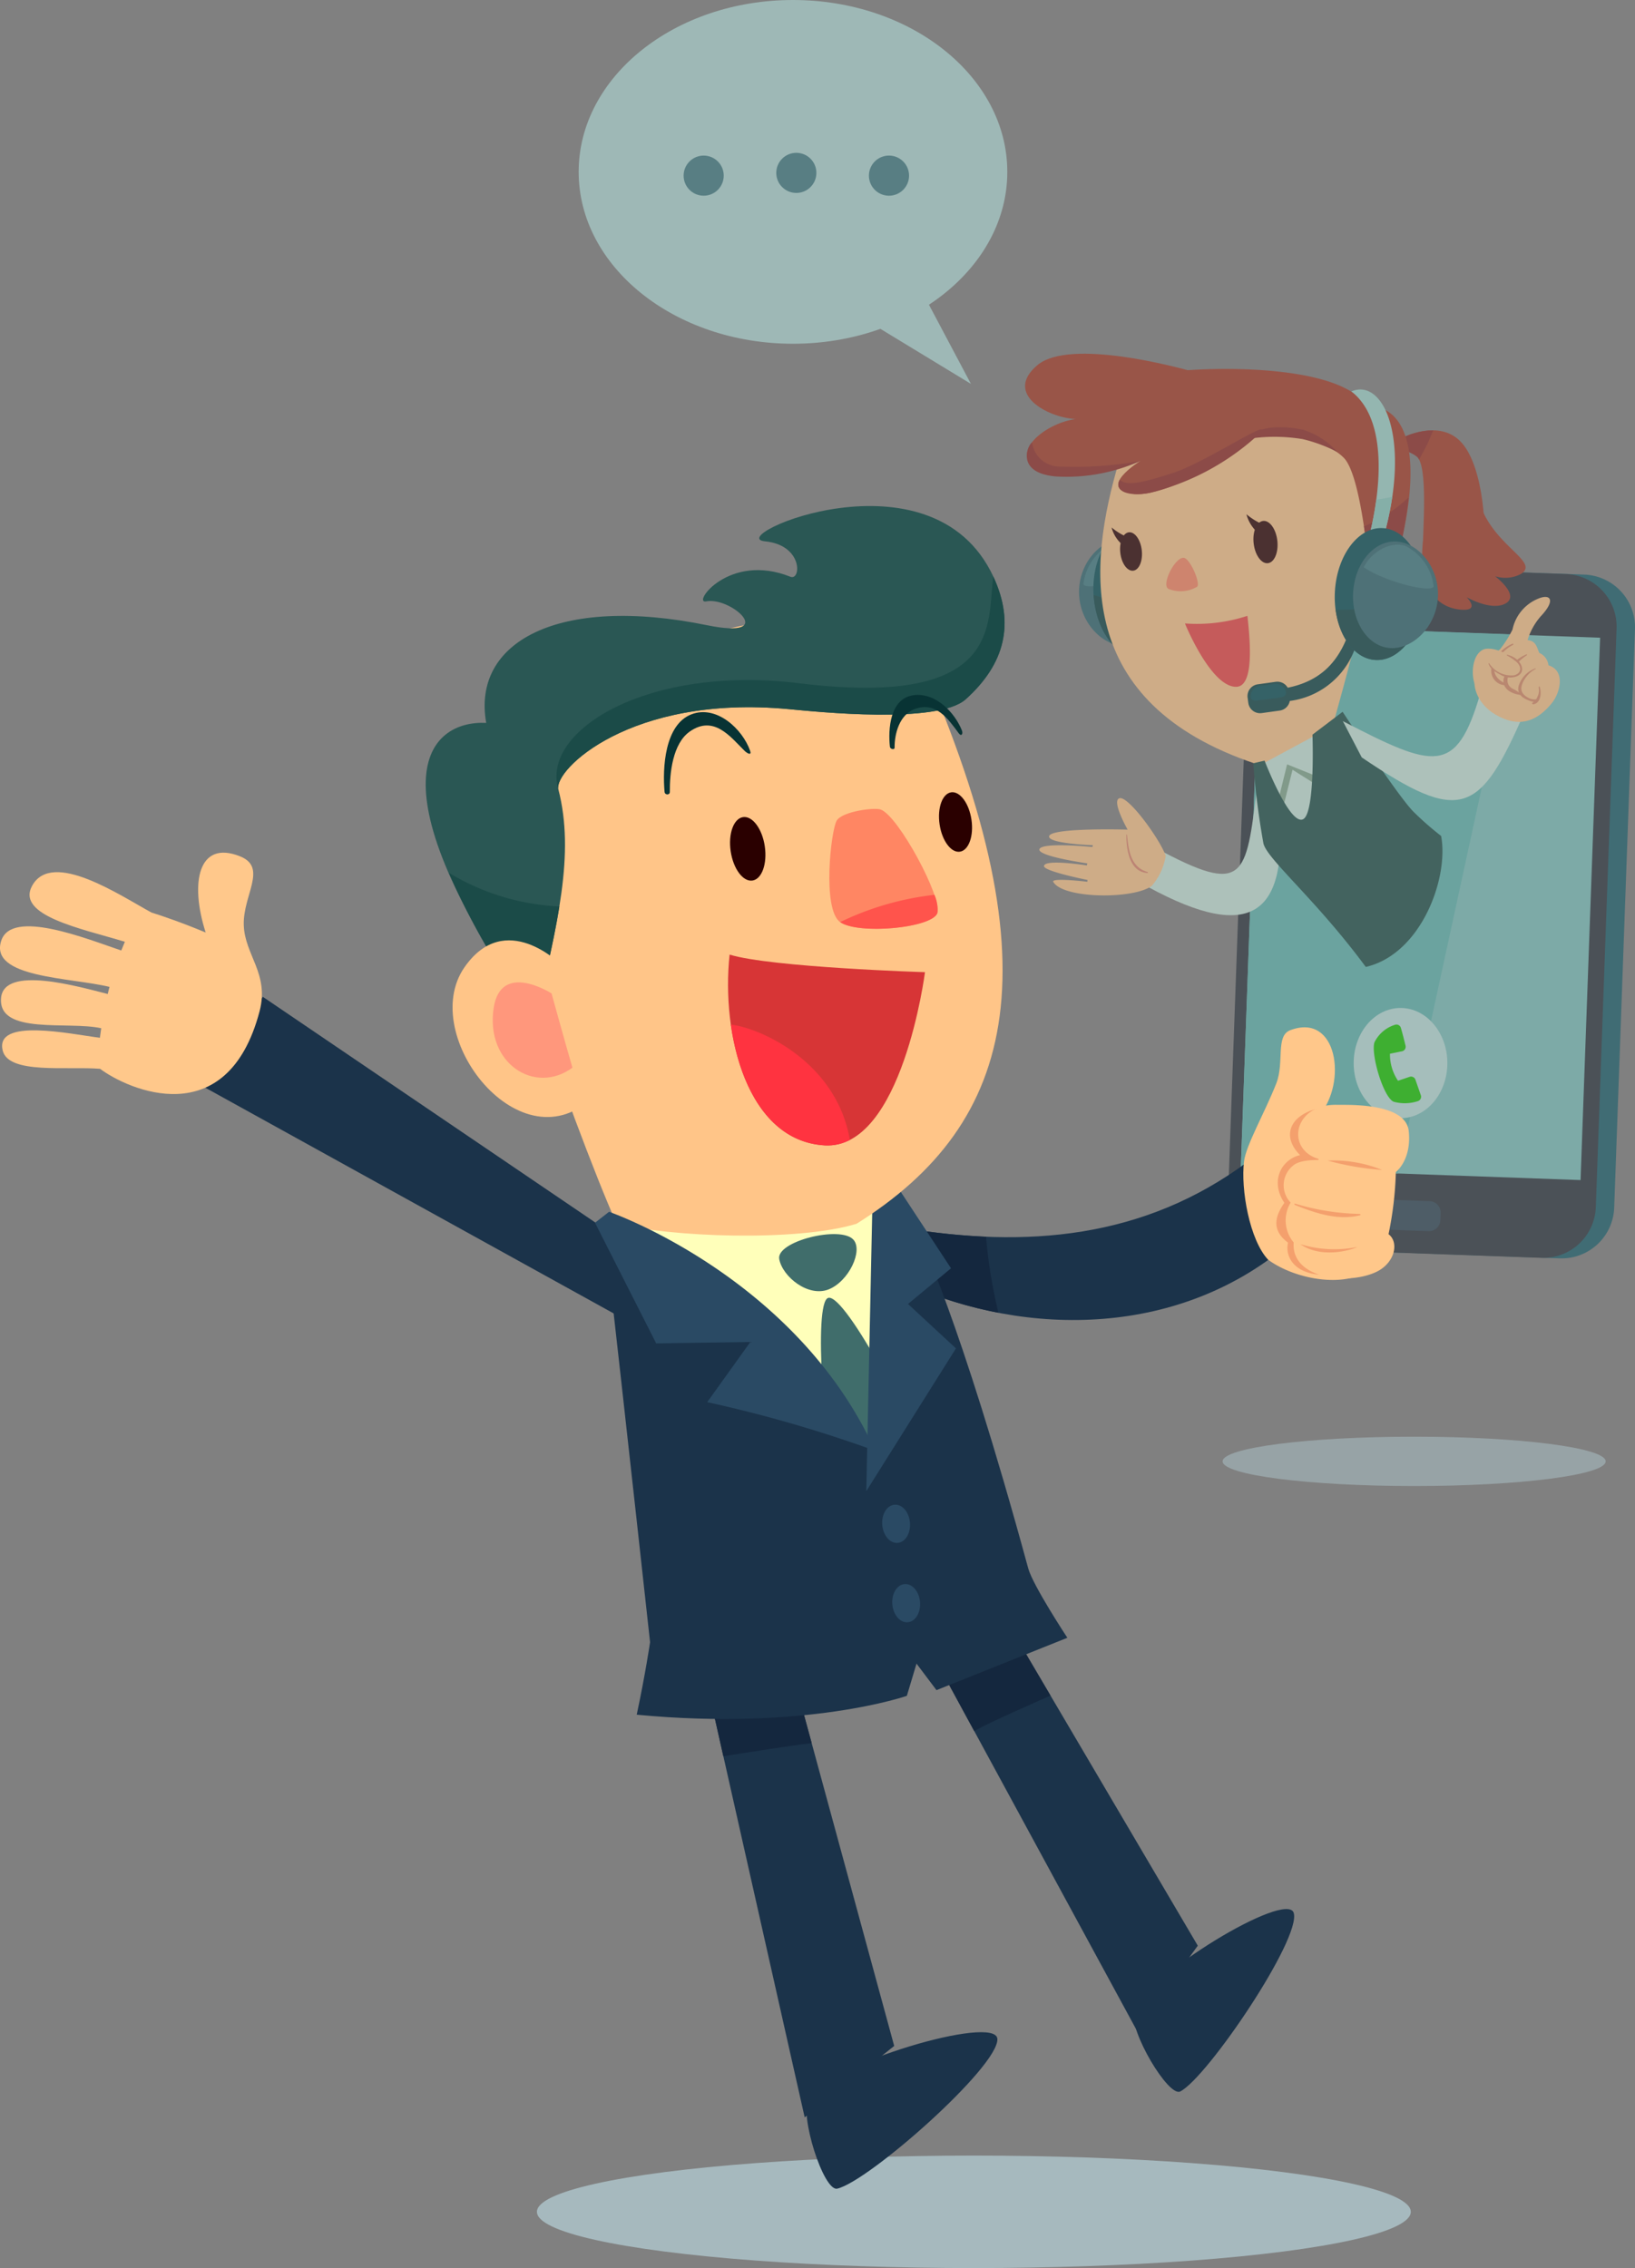 <svg xmlns="http://www.w3.org/2000/svg" width="161" height="223.347" viewBox="0 0 161 223.347"><rect x="0" y="0" width="161" height="223.347" fill="#808080" stroke="none"/><g transform="translate(0 -4933.656)"><g transform="translate(-94.491 23.064)" opacity="0.617"><ellipse cx="18.862" cy="2.43" rx="18.862" ry="2.43" transform="translate(214.881 5052.068)" fill="#a6b9be"/><g transform="translate(215.43 4966.189)"><path d="M600.652,252.382l-2.044,56.969a5.184,5.184,0,0,1-5.368,5l-25.836-.925a5.184,5.184,0,0,1-5-5.368l2.044-56.969a5.184,5.184,0,0,1,5.368-5l25.836.928A5.182,5.182,0,0,1,600.652,252.382Z" transform="translate(-560.595 -246.031)" fill="#18606d"/><path d="M592.962,252.154l-2.044,56.969a5.184,5.184,0,0,1-5.368,5l-25.836-.928a5.184,5.184,0,0,1-5-5.368l2.044-56.969a5.184,5.184,0,0,1,5.368-5l25.836.928A5.185,5.185,0,0,1,592.962,252.154Z" transform="translate(-554.715 -245.855)" fill="#2a343e"/><rect width="53.461" height="33.49" transform="matrix(0.036, -0.999, 0.999, 0.036, 1.244, 59.404)" fill="#7bc5c0"/><path d="M621,512.725l-.026.7a1.131,1.131,0,0,1-1.17,1.09l-4.666-.167a1.131,1.131,0,0,1-1.09-1.17l.026-.7a1.131,1.131,0,0,1,1.17-1.09l4.666.167A1.128,1.128,0,0,1,621,512.725Z" transform="translate(-600.078 -448.873)" fill="#2f4757"/><path d="M587.009,272.169l-11.531,53.082L560.01,324.7l1.914-53.428Z" transform="translate(-558.763 -265.287)" fill="#5fb9b3"/><g transform="translate(12.359 43.663)"><ellipse cx="4.612" cy="5.427" rx="4.612" ry="5.427" fill="#bde5e0"/><path d="M615.671,440.01a3.364,3.364,0,0,1,2.062-1.747.452.452,0,0,1,.544.313c.165.553.348,1.295.459,1.756a.454.454,0,0,1-.318.544l-1.215.247a4.642,4.642,0,0,0,.793,2.663l1.132-.386a.457.457,0,0,1,.582.28l.532,1.528a.454.454,0,0,1-.292.584,4.144,4.144,0,0,1-2.38.059C616.554,445.43,615.309,441.188,615.671,440.01Z" transform="translate(-613.63 -436.618)" fill="#15cc00"/></g></g><g transform="translate(195.431 4945.425)"><path d="M532.094,331.28c-1.2,9.283-1,11.581-9.276,7.249l-1.558,3.409c10.279,5.589,13.744,2.566,12.909-7.508Z" transform="translate(-509.137 -289.422)" fill="#c9eade"/><g transform="translate(1.405 43.761)"><path d="M488.177,345.031c-.615-1.686-3.708-5.94-4.565-5.655-.793.264.812,3.089.812,3.089s-7.432-.217-7.72.624c-.259.756,4.3.913,4.3.913l-.049.17s-5.1-.511-5.219.245c-.108.685,4.718,1.373,4.718,1.373l-.047.2s-4.158-.659-4.217.059c-.045.516,4.285,1.373,4.285,1.373l-.019.177s-3.614-.431-3.353.014c.986,1.683,7.95,1.721,9.7.388A5.9,5.9,0,0,0,488.177,345.031Z" transform="translate(-475.732 -339.362)" fill="#ffc88b"/><path d="M514.231,358.3c-1.688-.478-1.886-2.154-2.036-3.661a.033.033,0,0,0-.066,0c-.012,1.375.28,3.651,2.086,3.753A.049.049,0,0,0,514.231,358.3Z" transform="translate(-503.56 -351.019)" fill="#e2866d"/></g><g transform="translate(5.315 16.714)"><path d="M500.7,236.131c.162,2.9-1.483,5.347-3.675,5.469s-4.516-2.1-4.676-5,1.9-5.37,4.089-5.493S500.539,233.233,500.7,236.131Z" transform="translate(-492.342 -229.541)" fill="#2f6871"/><path d="M494.174,236.516a5.116,5.116,0,0,1,2.712-3.922c1.5-.572,3.454.574,4.165,2.072C498.969,236.108,494.216,237.281,494.174,236.516Z" transform="translate(-493.741 -230.568)" fill="#407d85"/><ellipse cx="4.362" cy="6.503" rx="4.362" ry="6.503" transform="translate(1.064 0.487) rotate(-3.199)" fill="#074f57"/><path d="M498.45,254.41c.224,3.553,2.324,6.312,4.713,6.18,1.989-.111,3.555-2.194,3.925-4.942A28.56,28.56,0,0,1,498.45,254.41Z" transform="translate(-497.012 -247.363)" fill="#0d4546"/></g><g transform="translate(36.825 7.541)"><path d="M626.375,186.327s3.779-2.072,5.989.433,2.472,9.085,2.076,10.75-6,3.334-5.952.53.574-9.106-.589-9.961S625.753,187.659,626.375,186.327Z" transform="translate(-626.182 -185.521)" fill="#a93b26"/><path d="M641.7,212.937c1.544,3.826,5.7,5.269,3.861,6.425a3.287,3.287,0,0,1-2.545.221s2.46,1.848,1.062,2.667-3.859-.6-3.859-.6,1.49,1.469-.742,1.208-4.264-2.255-3.468-7.327S640.815,210.364,641.7,212.937Z" transform="translate(-633.56 -205.214)" fill="#a93b26"/><path d="M627.9,188.073a.94.94,0,0,1,.254.323c.287-.518.567-1.038.836-1.568.193-.433.381-.871.563-1.309a7.259,7.259,0,0,0-3.176.8C625.753,187.656,626.734,187.221,627.9,188.073Z" transform="translate(-626.181 -185.518)" fill="#932b25"/></g><path d="M503.07,173.518c-3.028,10.255-4.459,23.762,13.452,29.77,3.143.6,5.928-1.424,7.317-2.717,3.246-11.821,8.339-28.915,1.276-32.626C521.043,165.805,506.281,162.651,503.07,173.518Z" transform="translate(-493.824 -162.909)" fill="#ffc88b"/><path d="M530.558,238.855c-.895-.078-2.364,2.891-1.394,3.1a3.188,3.188,0,0,0,2.71-.252C532.248,241.407,531.194,238.909,530.558,238.855Z" transform="translate(-514.936 -218.756)" fill="#ff8663"/><path d="M536.63,263.869a16,16,0,0,0,6.152-.749c.33,2.957.6,7.013-1.137,6.99C539.147,270.077,536.63,263.869,536.63,263.869Z" transform="translate(-520.888 -237.309)" fill="#f14445"/><path d="M530.3,182.4s-.744-11.7-2.71-13.77-7.823-3.11-12.172-1.168c-3.5,1.561-7.5,1.62-9.285-.233s-3-5.026.009-6.309,20.668-2.328,23.653,2.587c4.007-.132,5.97,4.918,2.667,16.327A28.77,28.77,0,0,0,530.3,182.4Z" transform="translate(-496.18 -158.353)" fill="#a93b26"/><path d="M611.51,216.41c.527,3.522.751,7.049.751,7.049a28.191,28.191,0,0,1,2.166-2.564,40.139,40.139,0,0,0,1.479-7.345A14.452,14.452,0,0,1,611.51,216.41Z" transform="translate(-578.139 -199.409)" fill="#932b25"/><path d="M607.929,241.992s5.269-1.975,4.492,3.068-4.339,3.983-5.081,2.91C607.564,245.22,607.929,241.992,607.929,241.992Z" transform="translate(-574.951 -220.864)" fill="#ffc88b"/><g transform="translate(21.797 15.812)"><path d="M567.644,225.365c.127,1.149-.29,2.138-.932,2.211s-1.269-.8-1.4-1.949.289-2.138.932-2.211S567.515,224.217,567.644,225.365Z" transform="translate(-564.6 -222.762)" fill="#2a0000"/><path d="M564.085,221.7a6.707,6.707,0,0,1-1.735-1.055,3.623,3.623,0,0,0,1.382,2.02Z" transform="translate(-562.35 -220.65)" fill="#2a0000"/></g><g transform="translate(8.519 17.11)"><path d="M511.639,229.94c.115,1.045-.264,1.945-.848,2.008s-1.154-.727-1.269-1.773.264-1.945.848-2.008S511.524,228.9,511.639,229.94Z" transform="translate(-508.666 -227.692)" fill="#2a0000"/><path d="M507.527,227.118a6.1,6.1,0,0,1-1.577-.958A3.3,3.3,0,0,0,507.2,228Z" transform="translate(-505.95 -226.16)" fill="#2a0000"/></g><path d="M611.613,252.313s2.163-.81,1.843,1.26-1.782,1.636-2.086,1.2C611.464,253.638,611.613,252.313,611.613,252.313Z" transform="translate(-578.032 -228.927)" fill="#ff9a7c"/><path d="M486.359,155.266c-1.4-.4-12.2-3.367-15.4-.643-3.312,2.818,1.026,5.146,3.764,5.295-3.035.428-6.608,3.367-3.7,5.038s10.083-.911,10.083-.911-4.424,2.752-.626,3.247c3.6.469,14.349-5.985,13.045-7.924S490.481,156.439,486.359,155.266Z" transform="translate(-469.765 -153.485)" fill="#a93b26"/><path d="M481.666,192.4a17.766,17.766,0,0,1-8.252,1.53c-4.172-.341-2.762-3.2-2.4-3.357a2.719,2.719,0,0,0,2.759,2.375A36.189,36.189,0,0,0,481.666,192.4Z" transform="translate(-470.322 -181.839)" fill="#932b25"/><path d="M508.9,190.067c-.617,1.137.85,1.69,2.912,1.307a24.416,24.416,0,0,0,10.526-5.549c2.649-2.578-4.932,2.554-8.259,3.6C511.817,190.128,509.67,190.834,508.9,190.067Z" transform="translate(-499.576 -177.663)" fill="#932b25"/><path d="M562,185.4a17.05,17.05,0,0,1,5.624-.014,15.02,15.02,0,0,1,3.4,1.264,7.461,7.461,0,0,0-3.364-2.187C565.863,184.072,563.205,183.978,562,185.4Z" transform="translate(-540.285 -176.977)" fill="#932b25"/><g transform="translate(21.901 3.518)"><path d="M607.787,183.7s3.418-11.216-1.537-15.079c3.176-1.349,5.893,4.643,3.181,14.307A16.666,16.666,0,0,1,607.787,183.7Z" transform="translate(-596.019 -168.428)" fill="#a1d8ce"/><path d="M613.879,213.59c.45-.064.916-.141,1.38-.25a31.36,31.36,0,0,1-.845,3.922,16.669,16.669,0,0,1-1.643.772,30.78,30.78,0,0,0,.916-4.421C613.754,213.6,613.817,213.6,613.879,213.59Z" transform="translate(-601.004 -202.766)" fill="#89ccc2"/><g transform="translate(0 23.772)"><path d="M583.708,269.4c-1.118,3.3-3.1,5.165-6.689,5.709l.174,1.25a7.887,7.887,0,0,0,7.341-6.2Z" transform="translate(-573.67 -269.4)" fill="#0d4546"/><path d="M565.965,293.515l-1.77.247a1.171,1.171,0,0,1-1.321-1l-.07-.513a1.171,1.171,0,0,1,1-1.321l1.77-.247a1.171,1.171,0,0,1,1.321,1l.071.513A1.172,1.172,0,0,1,565.965,293.515Z" transform="translate(-562.792 -285.664)" fill="#0d4546"/><path d="M565.064,291.8l1.231-.172a1.049,1.049,0,0,1,1.255.763h0c.071.509-.44.537-1.062.624l-1.234.158c-.622.087-1.118.214-1.189-.292h0A1.051,1.051,0,0,1,565.064,291.8Z" transform="translate(-563.76 -286.383)" fill="#074f57"/></g><g transform="translate(8.244 13.412)"><ellipse cx="6.503" cy="4.362" rx="6.503" ry="4.362" transform="translate(0 12.984) rotate(-86.801)" fill="#074f57"/><path d="M608.31,255.33c-.224,3.553-2.324,6.312-4.716,6.18-1.989-.111-3.555-2.194-3.925-4.942A28.713,28.713,0,0,0,608.31,255.33Z" transform="translate(-599.231 -248.283)" fill="#0d4546"/><path d="M606.934,237.041c-.162,2.9,1.483,5.347,3.675,5.469s4.516-2.1,4.676-5-1.9-5.37-4.089-5.493S607.1,234.143,606.934,237.041Z" transform="translate(-604.777 -230.454)" fill="#2f6871"/><path d="M618.307,237.436a5.116,5.116,0,0,0-2.712-3.922c-1.5-.572-3.454.574-4.165,2.072C613.511,237.028,618.264,238.2,618.307,237.436Z" transform="translate(-608.223 -231.488)" fill="#407d85"/></g></g><path d="M568.03,314.853l6.123-3.3s.275,8.725-1.408,9.926S568.03,314.853,568.03,314.853Z" transform="translate(-544.896 -274.337)" fill="#c9eade"/><path d="M575.65,328.814l.873-3.564,2.557,1.024-.054.744-1.966-1.238-.923,3.692Z" transform="translate(-550.722 -284.812)" fill="#82aa90"/><path d="M565.2,308.329l1.114-.259s2.486,6.444,3.8,5.766c1.205-.624.918-8.327.918-8.327L574,303.26s5.535,8.442,7.016,9.878a29.984,29.984,0,0,0,2.684,2.347c.779,4.115-1.945,11.632-7.418,12.9-4.883-6.618-9.7-10.587-10.079-12.162A77.661,77.661,0,0,1,565.2,308.329Z" transform="translate(-542.732 -267.999)" fill="#1e514a"/><path d="M602.68,298.3c8.984,4.647,11.171,5.4,13.537-2.733l4.379,1.778c-4.424,10.147-6.243,11.171-16.056,4.527Z" transform="translate(-571.388 -262.119)" fill="#c9eade"/><g transform="translate(44.089 23.95)"><path d="M662.982,259.465a6.383,6.383,0,0,1,1.288-2.331c1.448-1.533,1.008-2.159,0-1.839a4.2,4.2,0,0,0-2.769,3.131,11.091,11.091,0,0,1-1.241,1.959,12.2,12.2,0,0,0-2.044,1.961c-1.059,1.264-.167,3.369,1.5,4.384,2.107,1.285,3.972,1.045,5.688-1.1.772-.968,1.351-3.155-.363-3.684a1.5,1.5,0,0,0-.909-1.222C663.883,260.134,663.815,259.547,662.982,259.465Z" transform="translate(-657.592 -255.214)" fill="#ffc88b"/><path d="M666.245,278.707c-.968-.424-1.485-1.151-.97-2.194a3.912,3.912,0,0,1,1.655-1.655.06.06,0,0,0-.05-.108,3.514,3.514,0,0,0-2.088,2.458,1.419,1.419,0,0,0,1.441,1.634C666.306,278.834,666.3,278.733,666.245,278.707Z" transform="translate(-662.96 -270.146)" fill="#dd8b66"/><path d="M682.576,292.672c-.04-.111-.118,0-.089.115a1.3,1.3,0,0,1-.12.843,1.184,1.184,0,0,1-.506.612c-.073.038.012.155.1.144C682.707,294.277,682.776,293.215,682.576,292.672Z" transform="translate(-675.995 -283.818)" fill="#dd8b66"/><path d="M677.73,285.1a.031.031,0,0,1,.026.056,2.8,2.8,0,0,0-1.323,1.511c-.268.751.2,1.13.713,1.38a1.455,1.455,0,0,0,.857.075,1.793,1.793,0,0,0-.09.245,1.452,1.452,0,0,1-.883-.139c-.629-.238-1.121-.673-.942-1.4A2.686,2.686,0,0,1,677.73,285.1Z" transform="translate(-671.576 -278.062)" fill="#dd8b66"/><path d="M671.525,283.112a3.12,3.12,0,0,0-.746-.478c-.723-.372-.624-1.13-.254-1.709a6.108,6.108,0,0,1,1.629-1.615c.04-.028,0-.094-.047-.073a3.95,3.95,0,0,0-2.241,2.383c-.184.993.765,1.493,1.617,1.606C671.551,283.234,671.565,283.149,671.525,283.112Z" transform="translate(-666.827 -273.578)" fill="#dd8b66"/><path d="M657.318,280.547c-.5-1-.379-3.115.758-3.611.918-.4,3.244.647,3.548,1.617s-1.3,1.632-2.79.094A17.616,17.616,0,0,0,657.318,280.547Z" transform="translate(-657.037 -271.755)" fill="#ffc88b"/><path d="M665.477,279.426c-.052-.009-.068.045-.026.071a5.3,5.3,0,0,1,.958.65c.525.516.424,1.1-.252,1.293a2.588,2.588,0,0,1-2.474-1.187c-.012-.021-.059-.021-.054,0,.073.48.645.857,1.156,1.123a1.809,1.809,0,0,0,1.646.153C667.5,281.053,666.715,279.678,665.477,279.426Z" transform="translate(-662.077 -273.725)" fill="#dd8b66"/></g></g><g transform="translate(151.473 4910.592)"><ellipse cx="21.104" cy="16.925" rx="21.104" ry="16.925" transform="translate(0 0)" fill="#b1dbd8"/><path d="M390.26,122.093l11.3,6.87L396.4,119.23Z" transform="translate(-362.934 -91.16)" fill="#b1dbd8"/><g transform="translate(10.335 15.049)"><circle cx="1.975" cy="1.975" r="1.975" transform="translate(0 0.273)" fill="#407d85"/><circle cx="1.975" cy="1.975" r="1.975" transform="translate(9.123)" fill="#407d85"/><path d="M399.55,67.055a1.975,1.975,0,1,1-1.975-1.975A1.976,1.976,0,0,1,399.55,67.055Z" transform="translate(-377.352 -64.807)" fill="#407d85"/></g></g></g><g transform="translate(-65.788 27)"><ellipse cx="43.026" cy="5.538" rx="43.026" ry="5.538" transform="translate(118.659 5118.926)" fill="#a6b9be"/><g transform="translate(65.788 4956.483)"><path d="M248.02,342.676c12.237,2.062,23.858,1.117,34.115-6.516l4.282,7.88c-10.837,9.434-26.027,9.491-37.87,4.192Z" transform="translate(-159.23 -271.616)" fill="#1b334a"/><path d="M259.877,455.79l20.253,34.4-6.032,8.3-21.477-39.56Z" transform="translate(-162.183 -348.417)" fill="#1b334a"/><path d="M311.842,551.966c.985-3.555,15.076-12.076,15.731-9.774.723,2.549-8.5,16.193-11.174,17.571C315.236,560.365,311.344,553.764,311.842,551.966Z" transform="translate(-200.175 -403.637)" fill="#1b334a"/><path d="M256.326,355.265a66.861,66.861,0,0,1-8.306-.9l.523,5.556a41.015,41.015,0,0,0,9,2.828A50.154,50.154,0,0,1,256.326,355.265Z" transform="translate(-159.23 -283.306)" fill="#14273e"/><path d="M201.117,469.68l10.708,39.3-8.814,7.031L192.79,470.621Z" transform="translate(-123.773 -357.334)" fill="#1b334a"/><path d="M222.037,582.118c1.872-3.308,18.47-8.249,18.588-5.782.132,2.732-12.681,14.038-15.77,14.739C223.512,591.376,221.092,583.79,222.037,582.118Z" transform="translate(-142.412 -425.378)" fill="#1b334a"/><path d="M265.617,465.557l-5.75-9.767-7.257,3.143,5.492,10.114C260.543,467.762,263.121,466.7,265.617,465.557Z" transform="translate(-162.177 -348.417)" fill="#14273e"/><path d="M203.7,479.157l-2.581-9.477-8.327.941L195,480.449C197.9,480.009,200.8,479.518,203.7,479.157Z" transform="translate(-123.773 -357.334)" fill="#14273e"/><path d="M96.9,315.067,61.271,290.88l-6.151,8.682,42.553,23.521Z" transform="translate(-35.391 -242.547)" fill="#1b334a"/><path d="M173.954,365.98c8.1,1.865,14.32,2.9,24.219-2.656-.473-8.528,1.987-6.849.487-17.861-7.894-2.127-26.16-1.772-26.16-1.772S174.877,358.422,173.954,365.98Z" transform="translate(-110.747 -276.436)" fill="#ffffba"/><path d="M221.623,356.693c-1.278-1.411-7.633.165-7.3,1.919s2.868,3.773,4.862,2.982S222.6,357.767,221.623,356.693Z" transform="translate(-137.591 -284.448)" fill="#406d6b"/><path d="M226.517,373.673c1.7-.541,9.176,13.83,9.265,16s-1.808,5.51-3.183,5.947-4.561-1.847-5.463-4.307S225.013,374.149,226.517,373.673Z" transform="translate(-144.969 -295.689)" fill="#406d6b"/><path d="M166.23,355.04c10.783,5.284,20.367,12.641,26.618,21.359l4.325-20.879s3.956,7.729,10.8,32.837c.458,1.679,3.852,6.831,3.852,6.831l-12.888,5.155-1.965-2.61-.952,3.172s-9.842,3.455-26.6,1.858c.859-4.024,1.314-7.139,1.314-7.139S168.636,376.392,166.23,355.04Z" transform="translate(-106.722 -283.736)" fill="#1b334a"/><path d="M238.931,342.43l2.6.519,5.1,7.758-4.235,3.516,4.722,4.371L238.29,372.65Z" transform="translate(-152.984 -275.641)" fill="#2a4a64"/><g transform="translate(41.922)"><path d="M143.681,245.639c5.077,1.378,17.815,1.844,23.647.057,15.831-9.921,19.866-25.558,5.639-57.1-3.945-8.746-42.478,4.468-43.631,10.279S139.606,236.481,143.681,245.639Z" transform="translate(-124.906 -175.012)" fill="#ffc588"/><path d="M130.17,183.776c-.483-1.872,7.06-9.355,22.651-7.9,2.76.258,14.7,1.514,17.46-.967,3.859-3.466,4.869-7.475,2.717-12.09-6.047-12.956-26.679-3.877-22.49-3.466,3.784.372,3.566,3.91,2.513,3.491-6.086-2.431-9.72,2.714-8.3,2.427,2.456-.5,7.228,3.806.09,2.345-14.653-3-23.178,1.643-21.746,9.62-5.7-.276-11.775,5.682,4.815,29.26C130.091,196.994,131.813,190.146,130.17,183.776Z" transform="translate(-117.109 -155.875)" fill="#2a5754"/><path d="M229.189,250.341c1.786,1.257,9.09.591,9.577-.906s-3.82-9.527-5.578-10.178c-.619-.229-3.756.175-4.328,1.078S227.4,249.085,229.189,250.341Z" transform="translate(-188.383 -209.365)" fill="#ff8663"/><path d="M153.253,196.222c-.483-1.872,7.06-9.355,22.651-7.9,2.76.258,14.7,1.514,17.46-.967,3.859-3.466,4.869-7.475,2.717-12.09-.641,4.443,1.163,13-19.111,10.511C162.121,183.949,151.506,190.4,153.253,196.222Z" transform="translate(-140.192 -168.32)" fill="#1b4b48"/><path d="M134.347,260.085c-.537,3.34-1.414,7.006-2.384,11.184a71.184,71.184,0,0,1-8.5-14.5A23.064,23.064,0,0,0,134.347,260.085Z" transform="translate(-121.186 -220.648)" fill="#1b4b48"/><path d="M135.157,277.735s-5.478-5.546-9.505.279c-4.658,6.734,5.685,19.884,12.828,12.6C137,285.5,135.157,277.735,135.157,277.735Z" transform="translate(-121.845 -232.577)" fill="#ffc588"/><path d="M141.323,288s-4.991-3.222-5.7,1.421c-.838,5.478,4.063,8.6,7.755,5.889C142.548,292.452,141.323,288,141.323,288Z" transform="translate(-128.932 -239.998)" fill="#ff977c"/><path d="M240.383,262.83a3.5,3.5,0,0,1,.294,1.779c-.487,1.5-7.794,2.162-9.577.906A28.578,28.578,0,0,1,240.383,262.83Z" transform="translate(-190.29 -224.539)" fill="#ff544c"/><path d="M219.653,281s-15.1-.469-19.24-1.729c-.848,7.923,1.747,18.355,9.373,18.785S219.653,281,219.653,281Z" transform="translate(-170.491 -235.093)" fill="#d73536"/><path d="M201.03,298.52c.852,6.04,3.738,11.582,9.251,11.893a4.744,4.744,0,0,0,2.47-.537C211.419,302.15,203.9,298.842,201.03,298.52Z" transform="translate(-170.985 -247.451)" fill="#ff3340"/><path d="M204.236,244.306c.254,1.726-.29,3.236-1.217,3.372s-1.883-1.149-2.141-2.875.29-3.236,1.217-3.372S203.982,242.581,204.236,244.306Z" transform="translate(-170.848 -210.794)" fill="#2a0000"/><path d="M261.474,237.3c.24,1.615-.272,3.025-1.138,3.154s-1.762-1.078-2-2.692.272-3.025,1.138-3.154S261.234,235.681,261.474,237.3Z" transform="translate(-207.736 -206.411)" fill="#2a0000"/><path d="M191.118,216.392c-.759-2.166-3.312-4.543-5.775-3.6-2.653,1.013-2.864,5.317-2.653,7.64.029.326.523.34.519,0-.018-1.84.276-4.772,1.973-5.95,2.37-1.65,4,.533,5.37,1.89C190.874,216.689,191.279,216.854,191.118,216.392Z" transform="translate(-159.172 -192.278)" fill="#083334"/><path d="M251.762,211.322c-.677-1.693-2.528-3.723-4.722-3.455-2.363.29-2.549,3.365-2.359,5.08.025.243.465.333.462.086-.014-1.335.458-3.226,1.969-3.795,2.109-.795,3.3.97,4.361,2.4C251.715,211.962,251.909,211.683,251.762,211.322Z" transform="translate(-198.973 -189.238)" fill="#083334"/></g><path d="M242.665,432.621c.107,1.035.8,1.8,1.554,1.708s1.271-1.009,1.164-2.044-.8-1.8-1.554-1.708S242.557,431.582,242.665,432.621Z" transform="translate(-155.783 -332.225)" fill="#2a4a64"/><path d="M245.435,454.451c.107,1.035.8,1.8,1.554,1.708s1.271-1.01,1.164-2.044-.8-1.8-1.554-1.708S245.327,453.412,245.435,454.451Z" transform="translate(-157.562 -346.239)" fill="#2a4a64"/><path d="M165.055,350.01s18.423,6.383,26.2,23.532a129.865,129.865,0,0,0-16.537-4.787l4.25-5.925-9.272.14-6.025-11.882Z" transform="translate(-105.079 -280.507)" fill="#2a4a64"/><path d="M24.016,258.355c-.09-2.957,2.377-5.664-.365-6.763-4.1-1.643-4.969,2.57-3.387,7.5-2.374-.988-4.271-1.633-5.342-1.969-3.072-1.668-9.774-6.208-11.743-2.639-1.629,2.957,4.89,4.228,9.129,5.521q-.183.424-.354.859C8.507,259.7,1.168,256.733.133,259.9c-1.2,3.662,6.774,3.609,10.662,4.547-.061.233-.118.465-.175.7-2.75-.687-10.282-2.9-10.508.437-.247,3.627,6.663,2.213,9.867,2.936-.047.311-.09.623-.129.938-2.9-.362-10.379-2-9.57,1.267.584,2.352,6.33,1.525,9.588,1.79,2.682,2.023,12.509,6.466,15.706-5.667C26.547,263.141,24.106,261.315,24.016,258.355Z" transform="translate(-0.012 -217.092)" fill="#ffc88b"/><g transform="translate(122.431 51.337)"><path d="M342.06,312.455c.2-1.6,2.033-4.769,3.168-7.647.827-2.094-.1-4.693,1.382-5.256,4.651-1.765,5.624,5.163,2.857,8.388l3.591,5.195s3.909,7.593,1.636,9.752-7.5,1.3-10.261-.73C342.608,320.227,341.716,315.222,342.06,312.455Z" transform="translate(-341.987 -299.268)" fill="#ffc78a"/><path d="M355.214,321.57c-2.739.619-3.72,2.689-1.808,4.6-1.808.412-3,2.531-1.55,4.7-.931,1.343-1.292,2.689.362,3.927-.311,1.343.569,3,3.2,3.154C355.164,329.013,355.214,321.57,355.214,321.57Z" transform="translate(-347.817 -313.586)" fill="#f4a06d"/><g transform="translate(3.979 7.631)"><path d="M357.419,326.063c-4.242-.322-3.738-5.617.97-5.478.824.025,6.731-.276,7.024,2.588s-1.271,4.031-1.271,4.031a34.259,34.259,0,0,1-.72,6.118c1.06.8.63,2.828-1.185,3.706-2.825,1.364-8.445.666-8.152-2.889a3.379,3.379,0,0,1-.3-3.927,2.475,2.475,0,0,1,.222-3.63C354.87,325.787,357.419,326.063,357.419,326.063Z" transform="translate(-353.102 -320.582)" fill="#ffc78a"/><path d="M370.556,336.818a12.732,12.732,0,0,0-5.356-.92A27.211,27.211,0,0,0,370.556,336.818Z" transform="translate(-360.869 -330.404)" fill="#f4a06d"/><path d="M356.1,347.774a23.632,23.632,0,0,0,6.24,1.006c.19,0,.286.1.1.147-2.17.526-4.393-.236-6.337-1.017C355.985,347.867,355.978,347.749,356.1,347.774Z" transform="translate(-354.969 -338.037)" fill="#f4a06d"/><path d="M363.294,359.192a11.512,11.512,0,0,1-5.624-.272C359.718,360.348,362.614,359.532,363.294,359.192Z" transform="translate(-356.035 -345.195)" fill="#f4a06d"/></g></g></g></g></g></svg>